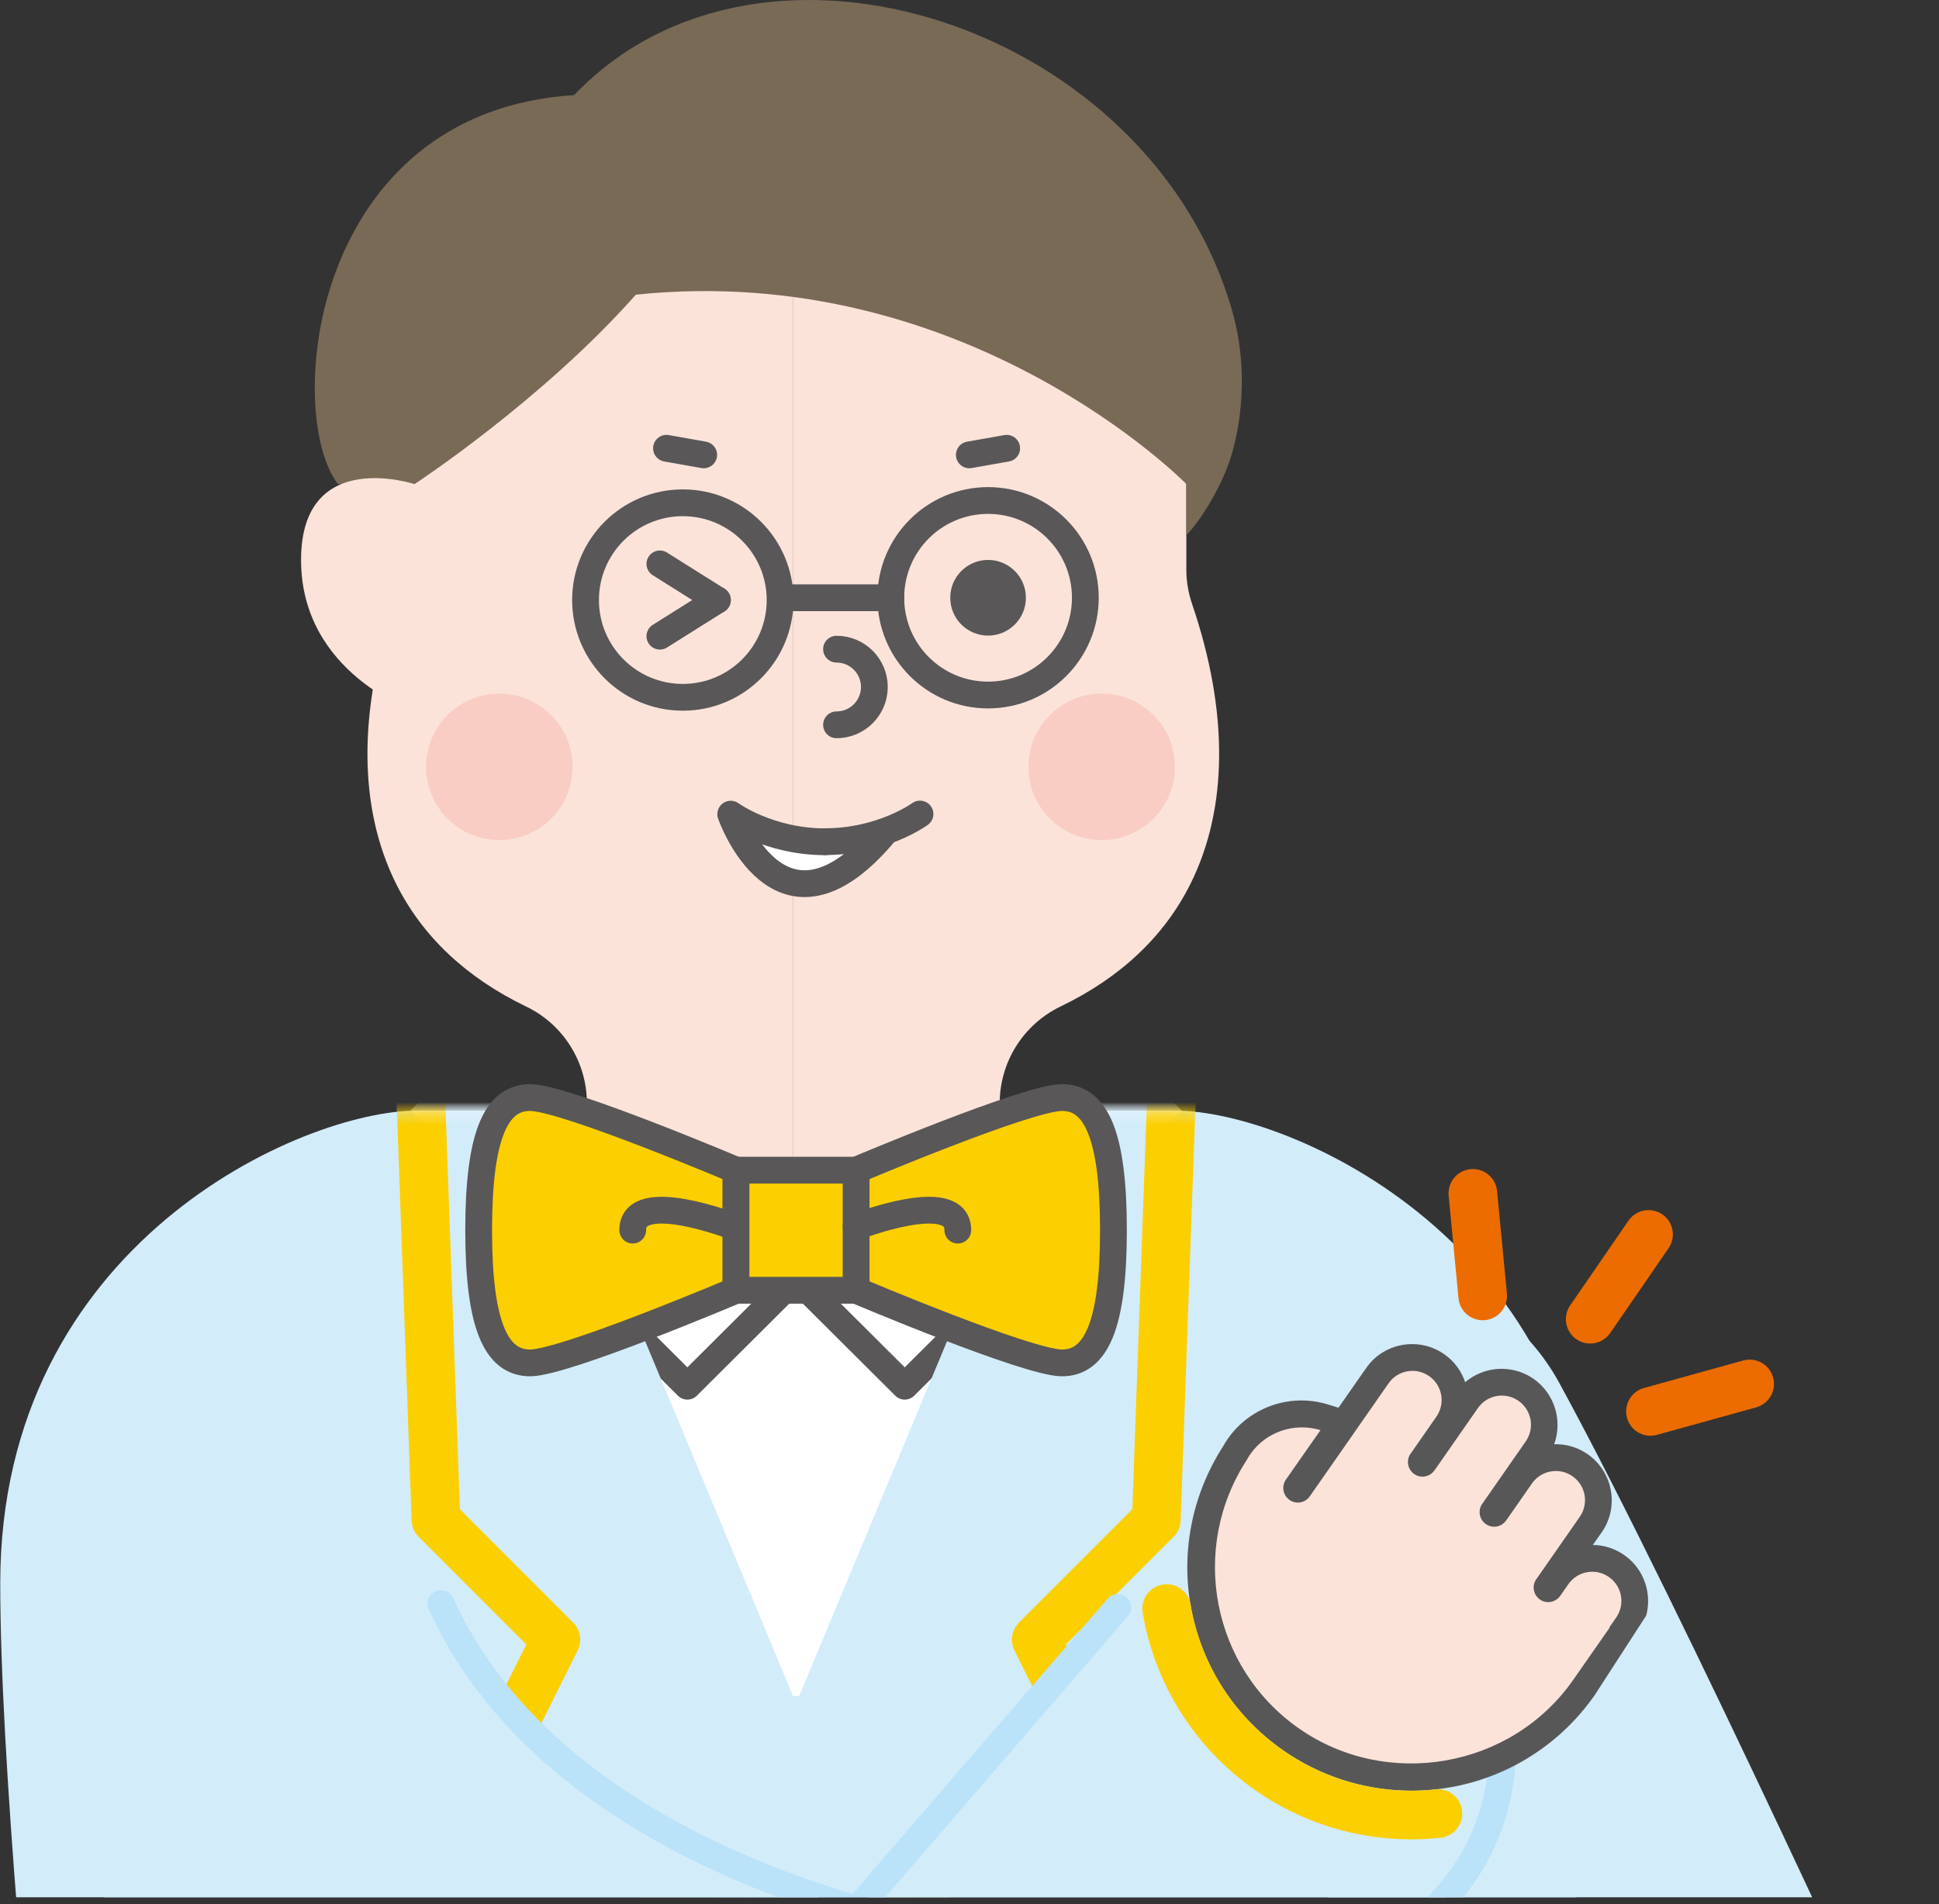 <svg width="168" height="165" viewBox="0 0 168 165" fill="none" xmlns="http://www.w3.org/2000/svg">
<rect x="0" y="0" width="168" height="165" fill="#333333" stroke="none"/>
<g clip-path="url(#clip0_390_1302)">
<path d="M68.733 112.381V22.266H102.787V49.339C102.787 50.359 102.954 51.368 103.287 52.336C106.46 61.658 106.408 70.044 103.141 76.589C100.873 81.135 97.085 84.704 91.883 87.212C88.668 88.762 86.618 92.019 86.618 95.588V112.381H68.733Z" fill="#FBE3DA"/>
<path d="M95.452 72.791C98.957 72.791 101.799 69.95 101.799 66.445C101.799 62.939 98.957 60.098 95.452 60.098C91.947 60.098 89.106 62.939 89.106 66.445C89.106 69.95 91.947 72.791 95.452 72.791Z" fill="#F9CDC4"/>
<path d="M50.848 112.381V95.588C50.848 92.019 48.809 88.762 45.583 87.212C40.381 84.704 36.594 81.125 34.325 76.589C31.058 70.044 31.006 61.658 34.18 52.336C34.513 51.368 34.679 50.359 34.679 49.339V22.266H68.734V112.391H50.848V112.381Z" fill="#FBE3DA"/>
<path d="M85.609 55.072C87.42 55.072 88.887 53.604 88.887 51.794C88.887 49.984 87.42 48.517 85.609 48.517C83.799 48.517 82.332 49.984 82.332 51.794C82.332 53.604 83.799 55.072 85.609 55.072Z" fill="#595757"/>
<path d="M72.479 56.248C74.289 56.248 75.757 57.715 75.757 59.525C75.757 61.335 74.289 62.803 72.479 62.803" stroke="#595757" stroke-width="2.32" stroke-linecap="round" stroke-linejoin="round"/>
<path d="M57.746 38.841L60.971 39.413" stroke="#595757" stroke-width="2.32" stroke-linecap="round" stroke-linejoin="round"/>
<path d="M87.222 38.841L83.986 39.413" stroke="#595757" stroke-width="2.32" stroke-linecap="round" stroke-linejoin="round"/>
<path d="M59.161 60.42C63.816 60.42 67.589 56.647 67.589 51.992C67.589 47.338 63.816 43.565 59.161 43.565C54.507 43.565 50.733 47.338 50.733 51.992C50.733 56.647 54.507 60.42 59.161 60.42Z" stroke="#595757" stroke-width="2.32" stroke-linecap="round" stroke-linejoin="round"/>
<path d="M85.609 60.222C90.264 60.222 94.037 56.449 94.037 51.794C94.037 47.14 90.264 43.367 85.609 43.367C80.955 43.367 77.182 47.14 77.182 51.794C77.182 56.449 80.955 60.222 85.609 60.222Z" stroke="#595757" stroke-width="2.32" stroke-linecap="round" stroke-linejoin="round"/>
<path d="M67.787 51.794H77.182" stroke="#595757" stroke-width="2.32" stroke-linecap="round" stroke-linejoin="round"/>
<path d="M57.174 48.86L62.158 51.992" stroke="#595757" stroke-width="2.32" stroke-linecap="round" stroke-linejoin="round"/>
<path d="M57.174 55.123L62.158 51.992" stroke="#595757" stroke-width="2.32" stroke-linecap="round" stroke-linejoin="round"/>
<path d="M49.745 8.241C26.875 9.687 24.586 35.771 29.279 41.941H35.927C35.927 41.941 46.967 34.71 55.093 25.533C83.809 22.547 102.787 41.941 102.787 41.941V46.353C103.599 45.645 105.898 42.337 106.772 39.184C108.354 33.43 107.241 28.707 106.856 27.291C100.009 2.3 66.08 -8.917 49.745 8.241Z" fill="#796A56"/>
<path d="M35.928 41.952V61.638C35.928 61.638 26.085 58.36 26.085 48.517C26.085 38.675 35.928 41.952 35.928 41.952Z" fill="#FBE3DA"/>
<path d="M43.262 72.791C46.768 72.791 49.609 69.95 49.609 66.445C49.609 62.939 46.768 60.098 43.262 60.098C39.757 60.098 36.916 62.939 36.916 66.445C36.916 69.95 39.757 72.791 43.262 72.791Z" fill="#F9CDC4"/>
<path d="M71.511 72.937C66.59 72.937 63.312 70.544 63.312 70.544C63.312 70.544 67.536 82.78 76.453 72.375" fill="white"/>
<path d="M71.511 72.937C66.59 72.937 63.312 70.544 63.312 70.544C63.312 70.544 67.536 82.78 76.453 72.375" stroke="#595757" stroke-width="2.32" stroke-linecap="round" stroke-linejoin="round"/>
<path d="M79.71 70.533C79.71 70.533 76.432 72.926 71.511 72.926" stroke="#595757" stroke-width="2.32" stroke-linecap="round" stroke-linejoin="round"/>
<path d="M118.446 128.882C128.601 147.455 148.224 190.551 148.224 190.551L125.927 233.646" stroke="#D2ECFA" stroke-width="37.914" stroke-linecap="round" stroke-linejoin="round"/>
<path d="M137.945 137.196C137.945 107.668 111.704 96.233 101.861 96.233H85.38C85.38 111.018 69.014 110.955 68.983 110.955C68.952 110.955 52.585 111.018 52.585 96.233H36.104C26.262 96.233 0.021 107.678 0.021 137.196C0.021 166.714 9.864 244.863 9.864 244.863L1.415 355.391H136.53L128.102 244.863C128.102 244.863 137.945 166.724 137.945 137.196Z" fill="#D2ECFA"/>
<path d="M88.491 106.085H51.336V146.955H88.491V106.085Z" fill="white"/>
<mask id="mask0_390_1302" style="mask-type:luminance" maskUnits="userSpaceOnUse" x="0" y="96" width="138" height="260">
<path d="M137.945 137.196C137.945 107.668 111.704 96.233 101.861 96.233H85.38C85.38 111.018 69.014 110.955 68.983 110.955C68.952 110.955 52.585 111.018 52.585 96.233H36.104C26.262 96.233 0.021 107.678 0.021 137.196C0.021 166.714 9.864 244.863 9.864 244.863L1.415 355.391H136.53L128.102 244.863C128.102 244.863 137.945 166.724 137.945 137.196Z" fill="white"/>
</mask>
<g mask="url(#mask0_390_1302)">
<path d="M83.539 96.222L59.556 120.111L35.574 96.222L59.556 72.344L83.539 96.222Z" fill="white"/>
<path d="M102.381 96.222L78.388 120.111L54.406 96.222L78.388 72.344L102.381 96.222Z" fill="white"/>
<path d="M83.539 96.223L59.556 120.112L52.939 113.515" stroke="#595757" stroke-width="2.32" stroke-linecap="round" stroke-linejoin="round"/>
<path d="M54.406 96.223L78.388 120.112L85.016 113.515" stroke="#595757" stroke-width="2.32" stroke-linecap="round" stroke-linejoin="round"/>
</g>
<mask id="mask1_390_1302" style="mask-type:luminance" maskUnits="userSpaceOnUse" x="0" y="96" width="138" height="260">
<path d="M137.945 137.196C137.945 107.668 111.704 96.233 101.861 96.233H85.38C85.38 111.018 69.014 110.955 68.983 110.955C68.952 110.955 52.585 111.018 52.585 96.233H36.104C26.262 96.233 0.021 107.678 0.021 137.196C0.021 166.714 9.864 244.863 9.864 244.863L1.415 355.391H136.53L128.102 244.863C128.102 244.863 137.945 166.724 137.945 137.196Z" fill="white"/>
</mask>
<g mask="url(#mask1_390_1302)">
<path d="M92.757 96.004L55.602 185.171L94.245 150.992L89.781 142.075L100.186 131.671L101.674 90.052L92.757 96.004Z" fill="#D2ECFA" stroke="#D2ECFA" stroke-width="4.214" stroke-linecap="round" stroke-linejoin="round"/>
<path d="M55.602 185.171L94.245 150.992L89.781 142.075L100.186 131.671L101.674 90.052" stroke="#FCCF00" stroke-width="4.214" stroke-linecap="round" stroke-linejoin="round"/>
<mask id="mask2_390_1302" style="mask-type:luminance" maskUnits="userSpaceOnUse" x="20" y="72" width="65" height="105">
<path d="M84.902 118.301L60.149 176.213L20.164 161.397L26.116 73.707L74.83 72.146L84.902 118.301Z" fill="white"/>
</mask>
<g mask="url(#mask2_390_1302)">
<path d="M45.198 96.004L82.353 185.171L43.71 150.992L48.163 142.075L37.769 131.671L36.281 90.052L45.198 96.004Z" fill="#D2ECFA" stroke="#D2ECFA" stroke-width="4.214" stroke-linecap="round" stroke-linejoin="round"/>
<path d="M82.353 185.171L43.71 150.992L48.163 142.075L37.769 131.671L36.281 90.052" stroke="#FCCF00" stroke-width="4.214" stroke-linecap="round" stroke-linejoin="round"/>
</g>
</g>
<path d="M63.77 111.798C63.77 111.798 48.912 118.092 45.936 118.092C42.961 118.092 41.473 114.773 41.473 106.595C41.473 98.417 42.961 95.098 45.936 95.098C48.912 95.098 63.77 101.393 63.77 101.393V111.798Z" fill="#FCCF00" stroke="#595757" stroke-width="2.32" stroke-linecap="round" stroke-linejoin="round"/>
<path d="M74.175 111.798C74.175 111.798 89.033 118.092 92.008 118.092C94.984 118.092 96.472 114.773 96.472 106.595C96.472 98.417 94.984 95.098 92.008 95.098C89.033 95.098 74.175 101.393 74.175 101.393V111.798Z" fill="#FCCF00" stroke="#595757" stroke-width="2.32" stroke-linecap="round" stroke-linejoin="round"/>
<path d="M74.175 101.393H63.77V111.798H74.175V101.393Z" fill="#FCCF00" stroke="#595757" stroke-width="2.32" stroke-linecap="round" stroke-linejoin="round"/>
<path d="M63.635 106.304C63.635 106.304 54.822 102.871 54.822 106.585" stroke="#595757" stroke-width="2.32" stroke-linecap="round" stroke-linejoin="round"/>
<path d="M74.175 106.304C74.175 106.304 82.987 102.871 82.987 106.585" stroke="#595757" stroke-width="2.32" stroke-linecap="round" stroke-linejoin="round"/>
<path d="M20.923 146.736C36.197 180.603 81.208 186.388 81.208 186.388L111.194 151.668" stroke="#D2ECFA" stroke-width="37.914" stroke-miterlimit="10"/>
<path d="M123.586 137.32C131.514 144.166 132.388 156.131 125.542 164.06L95.556 198.78C93.725 200.902 91.477 202.557 89.001 203.67C85.848 205.096 82.321 205.647 78.784 205.189C76.838 204.939 37.248 199.508 13.765 170.823" stroke="#BAE2F8" stroke-width="2.32" stroke-linecap="round" stroke-linejoin="round"/>
<path d="M38.206 138.943C45.333 154.737 63.146 162.208 74.258 165.433L96.847 139.276" stroke="#BAE2F8" stroke-width="2.32" stroke-linecap="round" stroke-linejoin="round"/>
<path d="M132.305 152.376C125.75 156.33 117.468 156.049 111.184 151.668C102.579 145.665 100.311 134.084 106.002 125.272C106.117 125.064 106.242 124.866 106.377 124.668C107.011 123.763 107.802 123.024 108.739 122.462C110.632 121.318 112.942 121.037 115.054 121.693L115.97 121.973L118.373 118.53C118.769 117.968 119.258 117.499 119.84 117.156C121.484 116.168 123.555 116.241 125.126 117.333C126.01 117.947 126.624 118.81 126.947 119.768C127.144 119.591 127.363 119.445 127.592 119.3C129.236 118.311 131.306 118.384 132.877 119.476C134.719 120.767 135.395 123.118 134.657 125.136C135.676 125.105 136.696 125.397 137.57 126.01C139.765 127.55 140.306 130.578 138.777 132.773L138.007 133.866C138.964 133.876 139.911 134.168 140.722 134.74C141.784 135.479 142.491 136.592 142.72 137.872C142.845 138.59 142.814 139.318 142.627 139.994L138.173 146.872C136.602 149.119 134.625 150.971 132.295 152.376H132.305Z" fill="#585757"/>
<path d="M139.432 141.014L140.025 140.161C140.827 139.016 140.546 137.445 139.401 136.644C138.257 135.843 136.685 136.124 135.884 137.268L135.291 138.121L135.177 138.277C134.781 138.85 133.991 138.995 133.418 138.59C132.846 138.184 132.711 137.403 133.106 136.831L133.221 136.675L136.873 131.431C137.674 130.287 137.393 128.716 136.248 127.914C135.104 127.113 133.533 127.394 132.732 128.539L130.609 131.587L130.495 131.743C130.099 132.316 129.309 132.461 128.736 132.055C128.164 131.65 128.029 130.869 128.424 130.297L128.539 130.141L132.191 124.897C132.992 123.753 132.711 122.181 131.566 121.38C130.422 120.579 128.851 120.86 128.05 122.005L124.398 127.248L124.283 127.405C123.888 127.977 123.097 128.122 122.525 127.717C121.953 127.311 121.817 126.531 122.213 125.958L122.327 125.802L124.45 122.754C125.251 121.609 124.97 120.038 123.825 119.237C122.681 118.436 121.11 118.717 120.309 119.861L116.584 125.209L113.483 129.652C113.088 130.224 112.297 130.37 111.725 129.964C111.153 129.558 111.017 128.778 111.413 128.206L114.409 123.919C112.203 123.243 109.717 124.013 108.322 126.01C108.218 126.166 108.114 126.322 108.031 126.489C103.027 134.168 104.983 144.489 112.557 149.774C120.132 155.06 130.921 153.27 136.311 145.55L139.463 141.035L139.432 141.014Z" fill="#FBE3DA"/>
<path d="M124.585 157.141C123.826 157.224 123.066 157.266 122.296 157.266C117.864 157.266 113.608 155.934 109.987 153.406C105.056 149.962 102.007 144.864 101.081 139.38" stroke="#FCCF00" stroke-width="4.214" stroke-linecap="round" stroke-linejoin="round"/>
<path d="M142.834 106.959L137.778 114.305" stroke="#EC6C00" stroke-width="4.214" stroke-linecap="round" stroke-linejoin="round"/>
<path d="M127.613 103.401L128.466 112.287" stroke="#EC6C00" stroke-width="4.214" stroke-linecap="round" stroke-linejoin="round"/>
<path d="M151.595 119.914L143.001 122.296" stroke="#EC6C00" stroke-width="4.214" stroke-linecap="round" stroke-linejoin="round"/>
</g>
<defs>
<clipPath id="clip0_390_1302">
<rect width="167.514" height="164.393" fill="white"/>
</clipPath>
</defs>
</svg>
